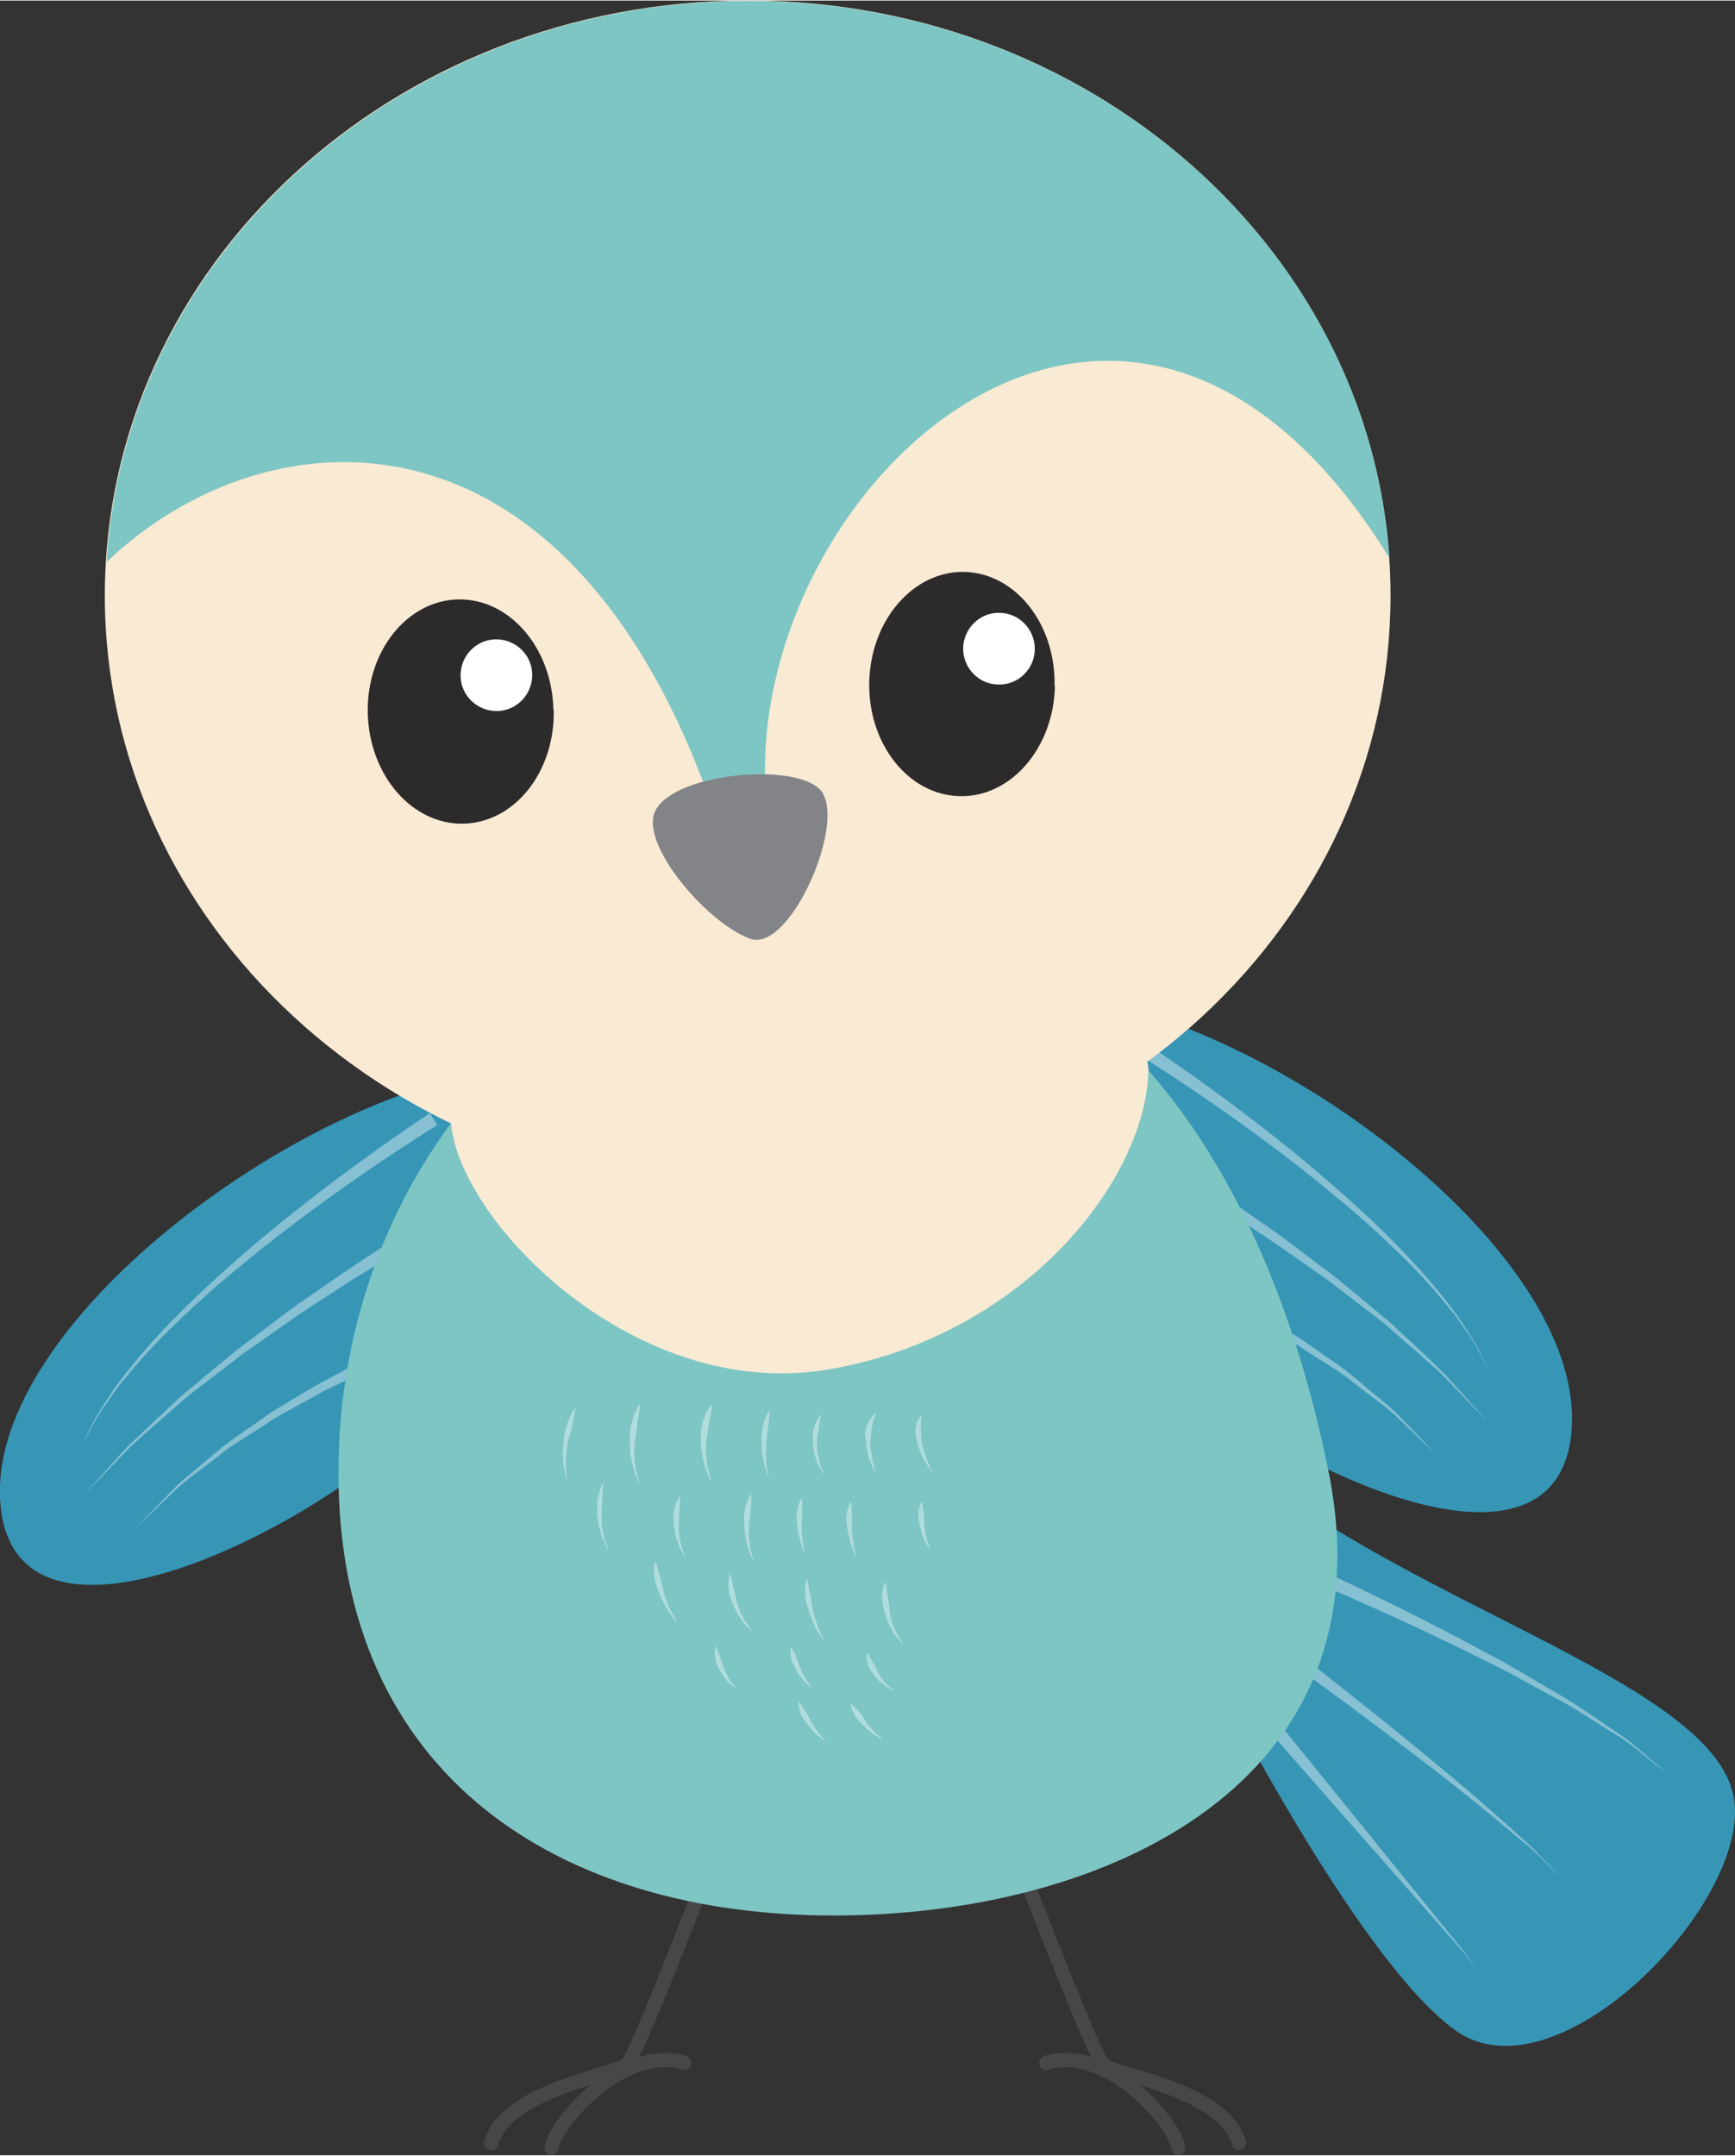 <?xml version="1.0" encoding="UTF-8"?>
<!DOCTYPE svg PUBLIC "-//W3C//DTD SVG 1.1//EN" "http://www.w3.org/Graphics/SVG/1.1/DTD/svg11.dtd">
<!-- Creator: CorelDRAW (Evaluation Version) -->
<svg xmlns="http://www.w3.org/2000/svg" xml:space="preserve" width="0.401in" height="0.498in" version="1.1" style="shape-rendering:geometricPrecision; text-rendering:geometricPrecision; image-rendering:optimizeQuality; fill-rule:evenodd; clip-rule:evenodd"
viewBox="0 0 49.16 61.02"
 xmlns:xlink="http://www.w3.org/1999/xlink"
 xmlns:xodm="http://www.corel.com/coreldraw/odm/2003">
 <rect x="0" y="0" width="49.16" height="61.02" fill="#333333" stroke="none"/>
 <defs>
  <style type="text/css">
   <![CDATA[
    .fil8 {fill:white}
    .fil4 {fill:#F9EAD4}
    .fil6 {fill:#B0DDDC}
    .fil1 {fill:#86C0D2}
    .fil3 {fill:#7EC6C4}
    .fil5 {fill:#838487}
    .fil2 {fill:#474648}
    .fil7 {fill:#2C2A2A}
    .fil0 {fill:#3796B6}
   ]]>
  </style>
 </defs>
 <g id="Layer_x0020_1">
  <path class="fil0" d="M13.66 30.36c-5.72,1 -14.16,7.36 -13.64,12.3 0.52,4.93 9.22,0.52 12.21,-2.73 2.99,-3.25 1.43,-9.57 1.43,-9.57z"/>
  <path class="fil1" d="M12.4 31.84c0,0 -2.91,1.78 -5.53,3.95 -0.66,0.54 -1.3,1.1 -1.87,1.66 -0.58,0.55 -1.08,1.1 -1.48,1.6 -0.21,0.24 -0.37,0.48 -0.52,0.7 -0.15,0.21 -0.28,0.4 -0.36,0.57 -0.17,0.33 -0.28,0.52 -0.28,0.52 0,0 0.09,-0.19 0.26,-0.53 0.07,-0.17 0.2,-0.36 0.34,-0.58 0.14,-0.22 0.3,-0.47 0.5,-0.72 0.39,-0.51 0.88,-1.08 1.44,-1.65 0.56,-0.57 1.19,-1.16 1.83,-1.72 2.58,-2.26 5.45,-4.13 5.45,-4.13l0.21 0.33z"/>
  <path class="fil1" d="M12 35.03c0,-0 -0.66,0.36 -1.63,0.96 -0.49,0.29 -1.04,0.66 -1.64,1.05 -0.6,0.39 -1.2,0.84 -1.83,1.27 -0.3,0.23 -0.6,0.46 -0.9,0.69 -0.29,0.23 -0.59,0.44 -0.86,0.68 -0.53,0.47 -1.04,0.9 -1.46,1.29 -0.79,0.82 -1.32,1.37 -1.32,1.37 0,0 0.51,-0.57 1.27,-1.41 0.41,-0.39 0.9,-0.84 1.42,-1.33 0.26,-0.24 0.56,-0.46 0.84,-0.71 0.29,-0.24 0.59,-0.48 0.88,-0.72 0.61,-0.45 1.21,-0.93 1.8,-1.34 0.59,-0.41 1.13,-0.79 1.61,-1.1 0.95,-0.64 1.61,-1.02 1.61,-1.02l0.2 0.34z"/>
  <path class="fil1" d="M11.97 38.16c0,0 -0.57,0.19 -1.4,0.56 -0.42,0.17 -0.89,0.42 -1.4,0.66 -0.25,0.14 -0.5,0.28 -0.76,0.42 -0.26,0.15 -0.53,0.28 -0.78,0.45 -0.5,0.34 -1.04,0.63 -1.47,0.99 -0.44,0.35 -0.89,0.65 -1.21,0.96 -0.66,0.63 -1.1,1.05 -1.1,1.05 0,0 0.42,-0.44 1.06,-1.09 0.32,-0.33 0.75,-0.64 1.18,-1.02 0.43,-0.38 0.95,-0.69 1.44,-1.05 0.24,-0.18 0.52,-0.32 0.77,-0.48 0.26,-0.16 0.51,-0.31 0.76,-0.45 0.51,-0.26 0.97,-0.54 1.39,-0.72 0.82,-0.41 1.4,-0.62 1.4,-0.62l0.14 0.36z"/>
  <path class="fil0" d="M30.88 28.3c5.72,1 14.16,7.36 13.64,12.3 -0.52,4.93 -9.22,0.52 -12.21,-2.73 -2.98,-3.25 -1.43,-9.57 -1.43,-9.57z"/>
  <path class="fil1" d="M32.15 29.78c0,0 2.91,1.78 5.53,3.95 0.66,0.54 1.3,1.1 1.87,1.66 0.58,0.55 1.08,1.1 1.48,1.6 0.21,0.24 0.37,0.48 0.52,0.7 0.15,0.21 0.28,0.4 0.35,0.57 0.18,0.33 0.28,0.52 0.28,0.52 0,0 -0.09,-0.19 -0.26,-0.52 -0.07,-0.17 -0.2,-0.36 -0.34,-0.58 -0.14,-0.22 -0.3,-0.47 -0.5,-0.72 -0.39,-0.51 -0.88,-1.08 -1.44,-1.65 -0.55,-0.58 -1.19,-1.16 -1.83,-1.72 -2.57,-2.26 -5.45,-4.13 -5.45,-4.13l-0.21 0.33z"/>
  <path class="fil1" d="M32.54 32.97c0,0 0.66,0.36 1.63,0.96 0.49,0.29 1.04,0.66 1.64,1.05 0.6,0.39 1.21,0.84 1.83,1.27 0.3,0.23 0.6,0.46 0.9,0.69 0.29,0.23 0.6,0.44 0.86,0.68 0.53,0.47 1.04,0.9 1.46,1.29 0.79,0.82 1.32,1.37 1.32,1.37 0,-0 -0.51,-0.57 -1.27,-1.41 -0.41,-0.4 -0.9,-0.85 -1.42,-1.34 -0.26,-0.24 -0.56,-0.46 -0.84,-0.71 -0.29,-0.24 -0.59,-0.48 -0.88,-0.72 -0.61,-0.45 -1.21,-0.93 -1.8,-1.34 -0.59,-0.41 -1.13,-0.79 -1.61,-1.1 -0.95,-0.64 -1.61,-1.02 -1.61,-1.02l-0.19 0.34z"/>
  <path class="fil1" d="M32.57 36.09c0,0 0.57,0.19 1.4,0.56 0.42,0.17 0.89,0.42 1.4,0.66 0.25,0.14 0.51,0.28 0.77,0.42 0.26,0.15 0.53,0.28 0.78,0.45 0.5,0.34 1.04,0.63 1.47,0.99 0.44,0.35 0.89,0.65 1.21,0.96 0.66,0.63 1.1,1.05 1.1,1.05 0,-0 -0.42,-0.44 -1.05,-1.09 -0.32,-0.33 -0.75,-0.64 -1.18,-1.02 -0.43,-0.38 -0.95,-0.69 -1.44,-1.05 -0.25,-0.18 -0.52,-0.32 -0.77,-0.48 -0.26,-0.15 -0.51,-0.31 -0.76,-0.45 -0.51,-0.26 -0.97,-0.54 -1.38,-0.72 -0.82,-0.41 -1.4,-0.62 -1.4,-0.62l-0.14 0.36z"/>
  <path class="fil0" d="M36.67 42.54c4.94,3.38 12.08,5.45 12.47,8.44 0.39,2.98 -5.07,8.57 -7.92,6.49 -2.86,-2.08 -7.01,-10.39 -7.01,-10.39l2.47 -4.54z"/>
  <path class="fil1" d="M36.51 44.03c0,-0 2.86,1.27 5.6,2.76 0.69,0.36 1.36,0.77 1.99,1.14 0.64,0.36 1.19,0.77 1.67,1.09 0.5,0.31 0.84,0.67 1.11,0.88 0.26,0.22 0.41,0.35 0.41,0.35 0,0 -0.15,-0.12 -0.42,-0.33 -0.28,-0.2 -0.62,-0.55 -1.13,-0.84 -0.5,-0.3 -1.06,-0.7 -1.71,-1.03 -0.64,-0.34 -1.31,-0.74 -2.02,-1.07 -2.78,-1.4 -5.66,-2.57 -5.66,-2.57l0.15 -0.36z"/>
  <path class="fil1" d="M35.42 45.76c0,0 2.32,1.76 4.57,3.6 1.13,0.92 2.24,1.86 3.04,2.6 0.2,0.19 0.4,0.34 0.54,0.51 0.15,0.16 0.29,0.3 0.4,0.41 0.22,0.23 0.35,0.36 0.35,0.36 0,0 -0.13,-0.13 -0.36,-0.35 -0.12,-0.11 -0.25,-0.25 -0.41,-0.4 -0.15,-0.16 -0.35,-0.31 -0.56,-0.48 -0.83,-0.71 -1.96,-1.62 -3.12,-2.49 -2.31,-1.76 -4.68,-3.44 -4.68,-3.44l0.23 -0.31z"/>
  <polygon class="fil1" points="35.7,48.12 41.86,55.72 35.4,48.37 "/>
  <path class="fil2" d="M20.58 51.57c-0.11,-0.04 -0.22,0.01 -0.26,0.12 -0.92,2.41 -2.46,6.34 -2.69,6.61 -0.07,0.06 -0.41,0.16 -0.72,0.25 -1.07,0.33 -2.87,0.87 -3.19,2.07 -0.03,0.11 0.04,0.22 0.14,0.25 0.02,0 0.04,0.01 0.05,0.01 0.09,0 0.17,-0.06 0.2,-0.15 0.24,-0.89 1.63,-1.39 2.62,-1.7 -0.72,0.6 -1.26,1.36 -1.3,1.76 -0.01,0.11 0.07,0.21 0.18,0.22 0.01,0 0.01,0 0.02,0 0.1,0 0.19,-0.08 0.2,-0.18 0.03,-0.29 0.64,-1.19 1.56,-1.8 0.49,-0.32 1.22,-0.66 1.94,-0.43 0.11,0.03 0.22,-0.03 0.25,-0.13 0.03,-0.11 -0.02,-0.22 -0.13,-0.26 -0.42,-0.13 -0.87,-0.12 -1.34,0.03 0.59,-1.2 2.09,-5.1 2.59,-6.41 0.04,-0.11 -0.01,-0.22 -0.12,-0.26z"/>
  <path class="fil2" d="M28.44 51.57c0.1,-0.04 0.22,0.01 0.26,0.12 0.92,2.41 2.46,6.34 2.69,6.61 0.07,0.06 0.41,0.16 0.72,0.25 1.07,0.33 2.87,0.87 3.19,2.07 0.03,0.11 -0.04,0.22 -0.14,0.25 -0.02,0 -0.04,0.01 -0.05,0.01 -0.09,0 -0.17,-0.06 -0.2,-0.15 -0.24,-0.89 -1.62,-1.39 -2.62,-1.7 0.72,0.6 1.25,1.36 1.3,1.76 0.01,0.11 -0.07,0.21 -0.18,0.22 -0.01,0 -0.01,0 -0.02,0 -0.1,0 -0.19,-0.08 -0.2,-0.18 -0.03,-0.29 -0.64,-1.19 -1.55,-1.8 -0.49,-0.32 -1.22,-0.66 -1.94,-0.43 -0.11,0.03 -0.22,-0.03 -0.25,-0.13 -0.03,-0.11 0.03,-0.22 0.13,-0.26 0.42,-0.13 0.87,-0.12 1.34,0.03 -0.59,-1.2 -2.09,-5.1 -2.59,-6.41 -0.04,-0.11 0.01,-0.22 0.12,-0.26z"/>
  <path class="fil3" d="M37.65 41.69c1.75,8.77 -6.28,12.54 -14.03,12.54 -7.75,0 -14.03,-3.93 -14.03,-12.54 0,-8.61 6.28,-15.59 14.03,-15.59 7.75,0 12.34,7.15 14.03,15.59z"/>
  <path class="fil4" d="M12.78 31.8c0.25,2.81 5.23,7.88 10.67,6.97 5.43,-0.91 8.99,-5.24 9.09,-8.46 0.1,-3.23 -19.24,-2.88 -19.76,1.49z"/>
  <path class="fil4" d="M39.4 16.85c0,9.31 -8.15,16.85 -18.21,16.85 -10.06,-0 -18.22,-7.55 -18.22,-16.85 0,-9.31 8.15,-16.85 18.22,-16.85 10.06,0 18.21,7.55 18.21,16.85z"/>
  <path class="fil3" d="M20.38 23.45l1.43 0c-1.5,-8.94 9.82,-20.21 17.56,-7.66 -0.6,-8.81 -8.5,-15.78 -18.17,-15.78 -9.71,0 -17.65,7.03 -18.18,15.89 4.56,-4.35 13.28,-4.97 17.37,7.55z"/>
  <path class="fil5" d="M18.51 23.12c0.21,-1.18 3.82,-1.59 4.69,-0.81 0.88,0.78 -0.79,4.67 -1.94,4.26 -1.15,-0.41 -2.93,-2.43 -2.75,-3.45z"/>
  <path class="fil6" d="M16.31 39.85c0,0 -0.01,0.03 -0.02,0.09 -0.01,0.06 -0.02,0.13 -0.04,0.23 -0.02,0.09 -0.04,0.2 -0.07,0.32 -0.02,0.06 -0.03,0.12 -0.05,0.18 -0.02,0.06 -0.03,0.12 -0.04,0.19 -0.02,0.13 -0.05,0.25 -0.05,0.37 -0,0.06 -0.01,0.12 -0.01,0.18 -0,0.05 -0.01,0.11 -0,0.15 0.02,0.19 0.03,0.32 0.03,0.32l-0.01 0c0,0 -0.03,-0.13 -0.07,-0.32 -0.01,-0.05 -0.01,-0.1 -0.02,-0.16 -0,-0.06 -0,-0.12 -0.01,-0.18 -0.01,-0.12 0.01,-0.25 0.02,-0.39 0.01,-0.13 0.03,-0.26 0.06,-0.38 0.03,-0.12 0.07,-0.23 0.11,-0.32 0.08,-0.18 0.16,-0.29 0.16,-0.29l0.02 0.01z"/>
  <path class="fil6" d="M17.08 41.95c0,0 0,0.03 -0,0.09 0,0.03 0,0.06 -0,0.09 -0,0.04 0,0.08 -0,0.12 -0.01,0.09 -0.01,0.2 -0.02,0.31 -0.01,0.05 -0.01,0.11 -0.01,0.17 -0,0.06 -0.01,0.12 -0.01,0.18 0.01,0.12 -0,0.24 0.03,0.35 0.02,0.11 0.03,0.22 0.06,0.3 0.06,0.17 0.1,0.29 0.1,0.29l-0.01 0.01c0,0 -0.06,-0.11 -0.13,-0.28 -0.05,-0.08 -0.06,-0.19 -0.1,-0.3 -0.04,-0.11 -0.04,-0.24 -0.06,-0.36 -0.01,-0.06 -0.01,-0.12 -0.01,-0.18 -0,-0.06 -0,-0.12 -0,-0.18 0.01,-0.12 0.03,-0.22 0.06,-0.31 0.05,-0.18 0.12,-0.29 0.12,-0.29l0.02 0z"/>
  <path class="fil6" d="M19.27 42.36c0,0 -0.01,0.11 -0.01,0.28 -0.01,0.04 -0.01,0.08 -0.01,0.13 0,0.05 -0.01,0.09 -0.01,0.14 0,0.1 -0.02,0.21 -0.01,0.32 0,0.06 0,0.11 0.01,0.16 -0,0.05 0.01,0.1 0.02,0.15 0.02,0.1 0.03,0.2 0.06,0.27 0.05,0.16 0.09,0.26 0.09,0.26l-0.01 0.01c0,-0 -0.05,-0.1 -0.13,-0.25 -0.04,-0.07 -0.06,-0.17 -0.1,-0.27 -0.01,-0.05 -0.04,-0.1 -0.04,-0.16 -0.01,-0.06 -0.02,-0.11 -0.03,-0.17 -0.02,-0.11 -0.01,-0.23 -0.02,-0.33 0.01,-0.11 0.03,-0.21 0.06,-0.29 0.05,-0.17 0.13,-0.26 0.13,-0.26l0.01 0.01z"/>
  <path class="fil6" d="M21.29 42.32c0,0 0,0.03 -0,0.08 -0,0.05 -0.01,0.13 -0.01,0.21 -0.01,0.09 -0.01,0.19 -0.03,0.3 -0.01,0.11 -0.03,0.22 -0.03,0.34 0,0.12 -0.01,0.24 0.01,0.34 0.02,0.11 0.02,0.21 0.04,0.29 0.04,0.17 0.07,0.29 0.07,0.29l-0.01 0.01c0,0 -0.05,-0.11 -0.11,-0.28 -0.04,-0.08 -0.05,-0.19 -0.08,-0.3 -0.03,-0.11 -0.03,-0.23 -0.05,-0.35 -0.01,-0.12 -0.01,-0.24 -0.01,-0.36 0.02,-0.11 0.04,-0.22 0.07,-0.3 0.05,-0.18 0.12,-0.28 0.12,-0.28l0.01 0z"/>
  <path class="fil6" d="M22.73 42.4c0,0 0,0.1 0,0.25 0,0.07 -0,0.16 -0,0.25 -0.01,0.09 -0.02,0.19 -0.02,0.28 -0,0.1 0.01,0.19 0.02,0.29 0.01,0.09 0.01,0.18 0.03,0.25 0.03,0.15 0.04,0.24 0.04,0.24l-0.01 0.01c0,0 -0.03,-0.1 -0.08,-0.24 -0.03,-0.07 -0.05,-0.15 -0.07,-0.25 -0.02,-0.09 -0.04,-0.19 -0.05,-0.29 -0.02,-0.1 -0.02,-0.2 -0.02,-0.29 -0,-0.1 0.03,-0.18 0.04,-0.26 0.03,-0.07 0.04,-0.13 0.07,-0.17 0.02,-0.04 0.04,-0.06 0.04,-0.06l0.02 0z"/>
  <path class="fil6" d="M24.12 42.53c0,-0 0.01,0.1 0.01,0.25 0.01,0.07 0.01,0.15 0.01,0.25 -0,0.09 -0.01,0.19 -0,0.28 0,0.1 0.01,0.19 0.03,0.28 0.01,0.09 0.02,0.18 0.04,0.25 0.03,0.15 0.05,0.24 0.05,0.24l-0.01 0c0,0 -0.04,-0.09 -0.09,-0.23 -0.03,-0.07 -0.06,-0.15 -0.08,-0.25 -0.02,-0.09 -0.05,-0.19 -0.06,-0.28 -0.02,-0.1 -0.04,-0.2 -0.04,-0.3 -0.01,-0.1 0.02,-0.19 0.03,-0.26 0.02,-0.07 0.04,-0.14 0.06,-0.18 0.02,-0.04 0.04,-0.06 0.04,-0.06l0.01 0.01z"/>
  <path class="fil6" d="M26.12 42.51c0,0 0.01,0.02 0.01,0.06 0.01,0.04 0.02,0.09 0.03,0.16 0.01,0.06 0.02,0.14 0.02,0.21 0.01,0.08 0,0.16 0.01,0.25 0.01,0.08 0.02,0.17 0.04,0.25 0.02,0.08 0.02,0.15 0.05,0.21 0.04,0.12 0.07,0.2 0.07,0.2l-0.01 0.01c0,0 -0.04,-0.08 -0.11,-0.19 -0.04,-0.06 -0.06,-0.13 -0.09,-0.21 -0.03,-0.08 -0.05,-0.16 -0.07,-0.25 -0.03,-0.09 -0.04,-0.17 -0.05,-0.26 -0,-0.08 0,-0.16 0.02,-0.23 0.02,-0.13 0.07,-0.21 0.07,-0.21l0.02 0z"/>
  <path class="fil6" d="M18.57 44.21c0,0 0.01,0.03 0.03,0.08 0.02,0.05 0.03,0.12 0.06,0.2 0.02,0.08 0.06,0.18 0.07,0.28 0.03,0.1 0.05,0.21 0.08,0.32 0.04,0.1 0.06,0.22 0.11,0.31 0.04,0.09 0.07,0.19 0.12,0.26 0.09,0.15 0.14,0.25 0.14,0.25l-0.01 0.01c0,0 -0.07,-0.09 -0.18,-0.23 -0.05,-0.07 -0.1,-0.16 -0.15,-0.25 -0.06,-0.1 -0.1,-0.2 -0.15,-0.31 -0.05,-0.11 -0.08,-0.22 -0.12,-0.32 -0.02,-0.11 -0.04,-0.21 -0.04,-0.29 -0.01,-0.18 0.02,-0.29 0.02,-0.29l0.02 -0z"/>
  <path class="fil6" d="M20.68 44.53c0,0 0,0.03 0.02,0.08 0.02,0.05 0.03,0.12 0.05,0.2 0.02,0.08 0.05,0.18 0.07,0.28 0.01,0.05 0.02,0.1 0.03,0.15 0.01,0.05 0.02,0.11 0.04,0.16 0.04,0.1 0.06,0.21 0.12,0.3 0.05,0.09 0.08,0.18 0.14,0.25 0.1,0.14 0.17,0.23 0.17,0.23l-0.01 0.01c0,0 -0.08,-0.08 -0.2,-0.2 -0.06,-0.06 -0.11,-0.15 -0.17,-0.24 -0.07,-0.09 -0.1,-0.2 -0.16,-0.3 -0.03,-0.05 -0.04,-0.11 -0.06,-0.16 -0.02,-0.06 -0.04,-0.11 -0.05,-0.16 -0.02,-0.11 -0.03,-0.21 -0.03,-0.3 0,-0.17 0.04,-0.29 0.04,-0.29l0.02 0z"/>
  <path class="fil6" d="M22.86 44.68c0,0 0.01,0.03 0.02,0.08 0.01,0.05 0.03,0.12 0.04,0.2 0.01,0.08 0.04,0.18 0.06,0.28 0.02,0.11 0.02,0.21 0.05,0.33 0.03,0.1 0.04,0.22 0.09,0.32 0.04,0.1 0.06,0.2 0.1,0.27 0.07,0.15 0.12,0.26 0.12,0.26l-0.01 0.01c0,0 -0.06,-0.1 -0.16,-0.24 -0.05,-0.07 -0.09,-0.17 -0.13,-0.26 -0.05,-0.1 -0.08,-0.21 -0.12,-0.32 -0.04,-0.11 -0.07,-0.22 -0.09,-0.33 -0.01,-0.11 -0.02,-0.21 -0.02,-0.3 0.01,-0.18 0.04,-0.29 0.04,-0.29l0.02 0z"/>
  <path class="fil6" d="M25.09 44.82c0,0 0.01,0.03 0.02,0.08 0.01,0.05 0.02,0.12 0.03,0.2 0.01,0.08 0.03,0.18 0.04,0.28 0.01,0.05 0.01,0.11 0.02,0.16 0.01,0.05 0.01,0.11 0.02,0.17 0.03,0.1 0.04,0.22 0.09,0.31 0.05,0.09 0.07,0.19 0.12,0.26 0.09,0.14 0.15,0.24 0.15,0.24l-0.01 0.01c0,0 -0.08,-0.09 -0.19,-0.22 -0.06,-0.06 -0.1,-0.16 -0.15,-0.25 -0.06,-0.09 -0.09,-0.21 -0.13,-0.32 -0.03,-0.05 -0.03,-0.11 -0.05,-0.17 -0.02,-0.06 -0.03,-0.11 -0.04,-0.17 -0.01,-0.11 -0.02,-0.21 -0.01,-0.3 0.02,-0.18 0.06,-0.29 0.06,-0.29l0.01 -0z"/>
  <path class="fil6" d="M22.41 46.62c0,0 0.01,0.02 0.03,0.05 0.02,0.03 0.04,0.08 0.07,0.13 0.02,0.06 0.06,0.12 0.08,0.19 0.03,0.07 0.05,0.15 0.08,0.22 0.03,0.07 0.06,0.15 0.1,0.21 0.04,0.06 0.07,0.13 0.1,0.18 0.07,0.1 0.12,0.17 0.12,0.17l-0.01 0.01c0,0 -0.06,-0.06 -0.15,-0.14 -0.05,-0.04 -0.09,-0.11 -0.14,-0.16 -0.05,-0.06 -0.09,-0.13 -0.13,-0.2 -0.04,-0.07 -0.08,-0.15 -0.11,-0.22 -0.03,-0.07 -0.04,-0.14 -0.05,-0.21 -0.01,-0.13 0.01,-0.21 0.01,-0.21l0.02 -0z"/>
  <path class="fil6" d="M22.64 48.19c0,0 0.02,0.02 0.04,0.05 0.03,0.03 0.05,0.07 0.09,0.13 0.03,0.05 0.08,0.11 0.11,0.18 0.04,0.07 0.07,0.14 0.11,0.21 0.05,0.07 0.08,0.14 0.13,0.2 0.05,0.06 0.09,0.12 0.13,0.17 0.08,0.09 0.14,0.15 0.14,0.15l-0.01 0.01c0,0 -0.07,-0.05 -0.17,-0.13 -0.05,-0.03 -0.1,-0.09 -0.16,-0.15 -0.06,-0.06 -0.11,-0.13 -0.17,-0.19 -0.05,-0.07 -0.1,-0.14 -0.15,-0.21 -0.04,-0.07 -0.06,-0.14 -0.08,-0.21 -0.03,-0.13 -0.03,-0.22 -0.03,-0.22l0.01 -0z"/>
  <path class="fil6" d="M24.12 48.24c0,0 0.02,0.02 0.05,0.04 0.03,0.03 0.06,0.07 0.11,0.11 0.04,0.05 0.09,0.1 0.13,0.16 0.05,0.06 0.09,0.13 0.13,0.2 0.05,0.06 0.1,0.13 0.15,0.19 0.06,0.05 0.1,0.12 0.15,0.15 0.09,0.08 0.16,0.14 0.16,0.14l-0 0.01c0,0 -0.08,-0.04 -0.19,-0.11 -0.06,-0.03 -0.11,-0.08 -0.18,-0.13 -0.07,-0.05 -0.12,-0.11 -0.19,-0.17 -0.06,-0.06 -0.12,-0.13 -0.17,-0.19 -0.05,-0.07 -0.08,-0.13 -0.11,-0.19 -0.05,-0.12 -0.06,-0.21 -0.06,-0.21l0.01 -0.01z"/>
  <path class="fil6" d="M24.58 46.81c0,0 0.01,0.02 0.03,0.05 0.02,0.03 0.05,0.07 0.08,0.13 0.03,0.05 0.07,0.11 0.1,0.18 0.02,0.04 0.04,0.07 0.05,0.11 0.02,0.03 0.03,0.07 0.05,0.1 0.04,0.06 0.08,0.14 0.13,0.19 0.05,0.05 0.09,0.12 0.14,0.15 0.1,0.08 0.16,0.13 0.16,0.13l-0.01 0.01c0,0 -0.07,-0.04 -0.18,-0.1 -0.06,-0.03 -0.11,-0.08 -0.17,-0.13 -0.07,-0.05 -0.11,-0.12 -0.17,-0.19 -0.03,-0.03 -0.05,-0.07 -0.08,-0.1 -0.02,-0.03 -0.05,-0.07 -0.07,-0.1 -0.03,-0.07 -0.06,-0.15 -0.07,-0.21 -0.03,-0.13 -0.01,-0.22 -0.01,-0.22l0.02 -0z"/>
  <path class="fil6" d="M20.28 46.61c0,0 0.01,0.02 0.03,0.06 0.02,0.03 0.03,0.08 0.06,0.14 0.02,0.06 0.05,0.13 0.07,0.2 0.01,0.04 0.02,0.07 0.04,0.11 0.01,0.04 0.02,0.08 0.04,0.12 0.03,0.07 0.06,0.16 0.1,0.22 0.04,0.06 0.07,0.13 0.11,0.18 0.08,0.1 0.14,0.16 0.14,0.16l-0.01 0.01c0,0 -0.07,-0.05 -0.17,-0.13 -0.05,-0.04 -0.1,-0.1 -0.15,-0.17 -0.06,-0.06 -0.09,-0.14 -0.14,-0.21 -0.02,-0.04 -0.04,-0.08 -0.06,-0.12 -0.02,-0.04 -0.04,-0.08 -0.05,-0.12 -0.02,-0.08 -0.03,-0.16 -0.04,-0.22 -0.01,-0.13 0.02,-0.22 0.02,-0.22l0.02 0z"/>
  <path class="fil6" d="M18.14 39.76c0,0 -0.02,0.14 -0.05,0.35 -0.02,0.1 -0.03,0.22 -0.05,0.35 -0.01,0.06 -0.02,0.13 -0.03,0.2 -0.01,0.07 -0.03,0.13 -0.03,0.2 0,0.14 -0.02,0.28 0,0.41 0.02,0.13 0.02,0.26 0.04,0.35 0.06,0.2 0.09,0.34 0.09,0.34l-0.01 0.01c0,0 -0.05,-0.13 -0.13,-0.33 -0.04,-0.1 -0.05,-0.22 -0.09,-0.36 -0.03,-0.13 -0.02,-0.28 -0.04,-0.42 -0,-0.07 0,-0.14 0.01,-0.21 0.01,-0.07 0.01,-0.14 0.01,-0.21 0.03,-0.13 0.06,-0.26 0.1,-0.36 0.07,-0.2 0.16,-0.33 0.16,-0.33l0.02 0.01z"/>
  <path class="fil6" d="M20.18 39.81c0,0 -0,0.03 -0.02,0.09 -0,0.03 -0.01,0.06 -0.02,0.1 -0.01,0.04 -0.01,0.09 -0.02,0.13 -0.01,0.05 -0.02,0.11 -0.03,0.16 -0,0.06 -0.02,0.11 -0.03,0.18 -0.01,0.12 -0.05,0.25 -0.05,0.38 -0,0.07 -0,0.13 -0.01,0.2 -0,0.07 0.01,0.13 0.01,0.19 0.01,0.06 0.01,0.12 0.02,0.18 0,0.06 0.02,0.11 0.03,0.16 0.06,0.19 0.09,0.32 0.09,0.32l-0.02 0.01c0,0 -0.05,-0.13 -0.13,-0.32 -0.02,-0.05 -0.04,-0.1 -0.05,-0.16 -0.01,-0.06 -0.03,-0.12 -0.04,-0.18 -0.01,-0.06 -0.03,-0.13 -0.04,-0.2 -0,-0.07 -0.01,-0.14 -0.01,-0.21 -0.02,-0.14 0.01,-0.28 0.01,-0.41 0.03,-0.13 0.06,-0.25 0.1,-0.34 0.07,-0.2 0.17,-0.3 0.17,-0.3l0.01 0.01z"/>
  <path class="fil6" d="M21.8 39.94c0,0 -0,0.03 -0,0.08 -0,0.05 -0.01,0.12 -0.02,0.21 -0.01,0.09 -0.02,0.19 -0.03,0.29 -0.01,0.05 -0.01,0.11 -0.02,0.17 -0.01,0.06 -0.02,0.11 -0.02,0.17 -0,0.12 -0.02,0.23 -0.01,0.34 0.01,0.05 0.01,0.11 0.01,0.16 0,0.05 0,0.1 0.01,0.14 0.04,0.17 0.06,0.29 0.06,0.29l-0.01 0c0,0 -0.04,-0.11 -0.1,-0.28 -0.02,-0.04 -0.02,-0.09 -0.03,-0.14 -0.01,-0.05 -0.02,-0.1 -0.03,-0.16 -0.02,-0.11 -0.02,-0.23 -0.03,-0.35 -0,-0.12 0,-0.24 0.01,-0.35 0.02,-0.11 0.04,-0.21 0.07,-0.3 0.06,-0.17 0.13,-0.27 0.13,-0.27l0.02 0z"/>
  <path class="fil6" d="M23.26 40.03c0,0 -0,0.03 -0.01,0.08 -0.01,0.05 -0.02,0.11 -0.03,0.19 -0.01,0.04 -0.01,0.08 -0.02,0.13 -0,0.05 -0.01,0.09 -0.02,0.14 -0.01,0.1 -0.04,0.2 -0.03,0.31 0,0.05 0,0.11 0.01,0.16 -0.01,0.06 0.01,0.1 0.02,0.15 0.02,0.1 0.03,0.19 0.06,0.27 0.06,0.15 0.1,0.26 0.1,0.26l-0.01 0.01c0,0 -0.05,-0.1 -0.13,-0.24 -0.02,-0.04 -0.05,-0.08 -0.06,-0.12 -0.01,-0.05 -0.03,-0.09 -0.04,-0.14 -0.01,-0.05 -0.04,-0.1 -0.04,-0.16 -0.01,-0.06 -0.01,-0.11 -0.02,-0.17 -0.02,-0.11 -0.01,-0.23 -0.01,-0.33 0.02,-0.11 0.04,-0.2 0.08,-0.28 0.07,-0.16 0.15,-0.25 0.15,-0.25l0.02 0.01z"/>
  <path class="fil6" d="M24.82 40.03c0,0 -0.02,0.03 -0.03,0.07 -0.01,0.02 -0.02,0.05 -0.03,0.08 -0.01,0.03 -0.03,0.06 -0.03,0.1 -0.02,0.08 -0.03,0.16 -0.04,0.26 -0.02,0.09 -0.02,0.2 -0.03,0.31 -0.01,0.11 0.02,0.22 0.03,0.32 0.01,0.1 0.04,0.19 0.06,0.27 0.04,0.16 0.06,0.27 0.06,0.27l-0.01 0.01c0,0 -0.04,-0.1 -0.11,-0.26 -0.01,-0.04 -0.03,-0.08 -0.05,-0.13 -0.02,-0.04 -0.03,-0.1 -0.04,-0.15 -0.02,-0.11 -0.06,-0.21 -0.06,-0.33 -0,-0.06 -0.01,-0.12 -0.02,-0.17 -0.01,-0.06 0,-0.11 0.01,-0.17 0.01,-0.05 0.01,-0.11 0.03,-0.15 0.02,-0.05 0.04,-0.09 0.06,-0.13 0.01,-0.04 0.05,-0.07 0.07,-0.1 0.02,-0.03 0.04,-0.05 0.06,-0.07 0.04,-0.03 0.06,-0.05 0.06,-0.05l0.01 0.01z"/>
  <path class="fil6" d="M26.13 40.06c0,0 -0.01,0.03 -0.02,0.07 -0,0.02 -0.01,0.05 -0.01,0.08 -0,0.03 -0.01,0.07 -0.01,0.11 -0.01,0.08 -0,0.16 0.01,0.26 -0.01,0.1 0.02,0.2 0.03,0.3 0.01,0.1 0.06,0.2 0.08,0.3 0.03,0.1 0.07,0.18 0.1,0.25 0.07,0.15 0.11,0.24 0.11,0.24l-0.01 0.01c0,0 -0.06,-0.09 -0.15,-0.23 -0.02,-0.04 -0.05,-0.07 -0.07,-0.11 -0.03,-0.04 -0.04,-0.08 -0.06,-0.13 -0.04,-0.09 -0.1,-0.19 -0.12,-0.3 -0.01,-0.06 -0.03,-0.11 -0.04,-0.16 -0.02,-0.05 -0.02,-0.11 -0.03,-0.16 0,-0.05 -0,-0.11 0,-0.15 0.01,-0.05 0.02,-0.09 0.03,-0.13 0.01,-0.04 0.03,-0.08 0.04,-0.11 0.02,-0.03 0.03,-0.06 0.05,-0.08 0.03,-0.04 0.05,-0.06 0.05,-0.06l0.02 0.01z"/>
  <path class="fil7" d="M29.89 19.42c-0.04,1.75 -1.25,3.15 -2.7,3.11 -1.45,-0.03 -2.6,-1.48 -2.56,-3.23 0.04,-1.76 1.25,-3.15 2.7,-3.12 1.45,0.04 2.59,1.48 2.55,3.24z"/>
  <path class="fil8" d="M29.32 18.38c-0.01,0.56 -0.48,1.01 -1.04,0.99 -0.56,-0.01 -1,-0.48 -0.99,-1.04 0.02,-0.56 0.48,-1.01 1.04,-0.99 0.56,0.01 1,0.48 0.99,1.04z"/>
  <path class="fil7" d="M15.69 20.08c0.04,1.75 -1.1,3.2 -2.56,3.23 -1.45,0.03 -2.66,-1.36 -2.71,-3.12 -0.04,-1.76 1.11,-3.2 2.56,-3.23 1.45,-0.03 2.66,1.36 2.7,3.12z"/>
  <path class="fil8" d="M15.08 19.08c0.01,0.56 -0.43,1.03 -0.99,1.04 -0.56,0.01 -1.03,-0.43 -1.04,-0.99 -0.01,-0.56 0.43,-1.03 0.99,-1.04 0.56,-0.01 1.03,0.43 1.04,0.99z"/>
 </g>
</svg>
